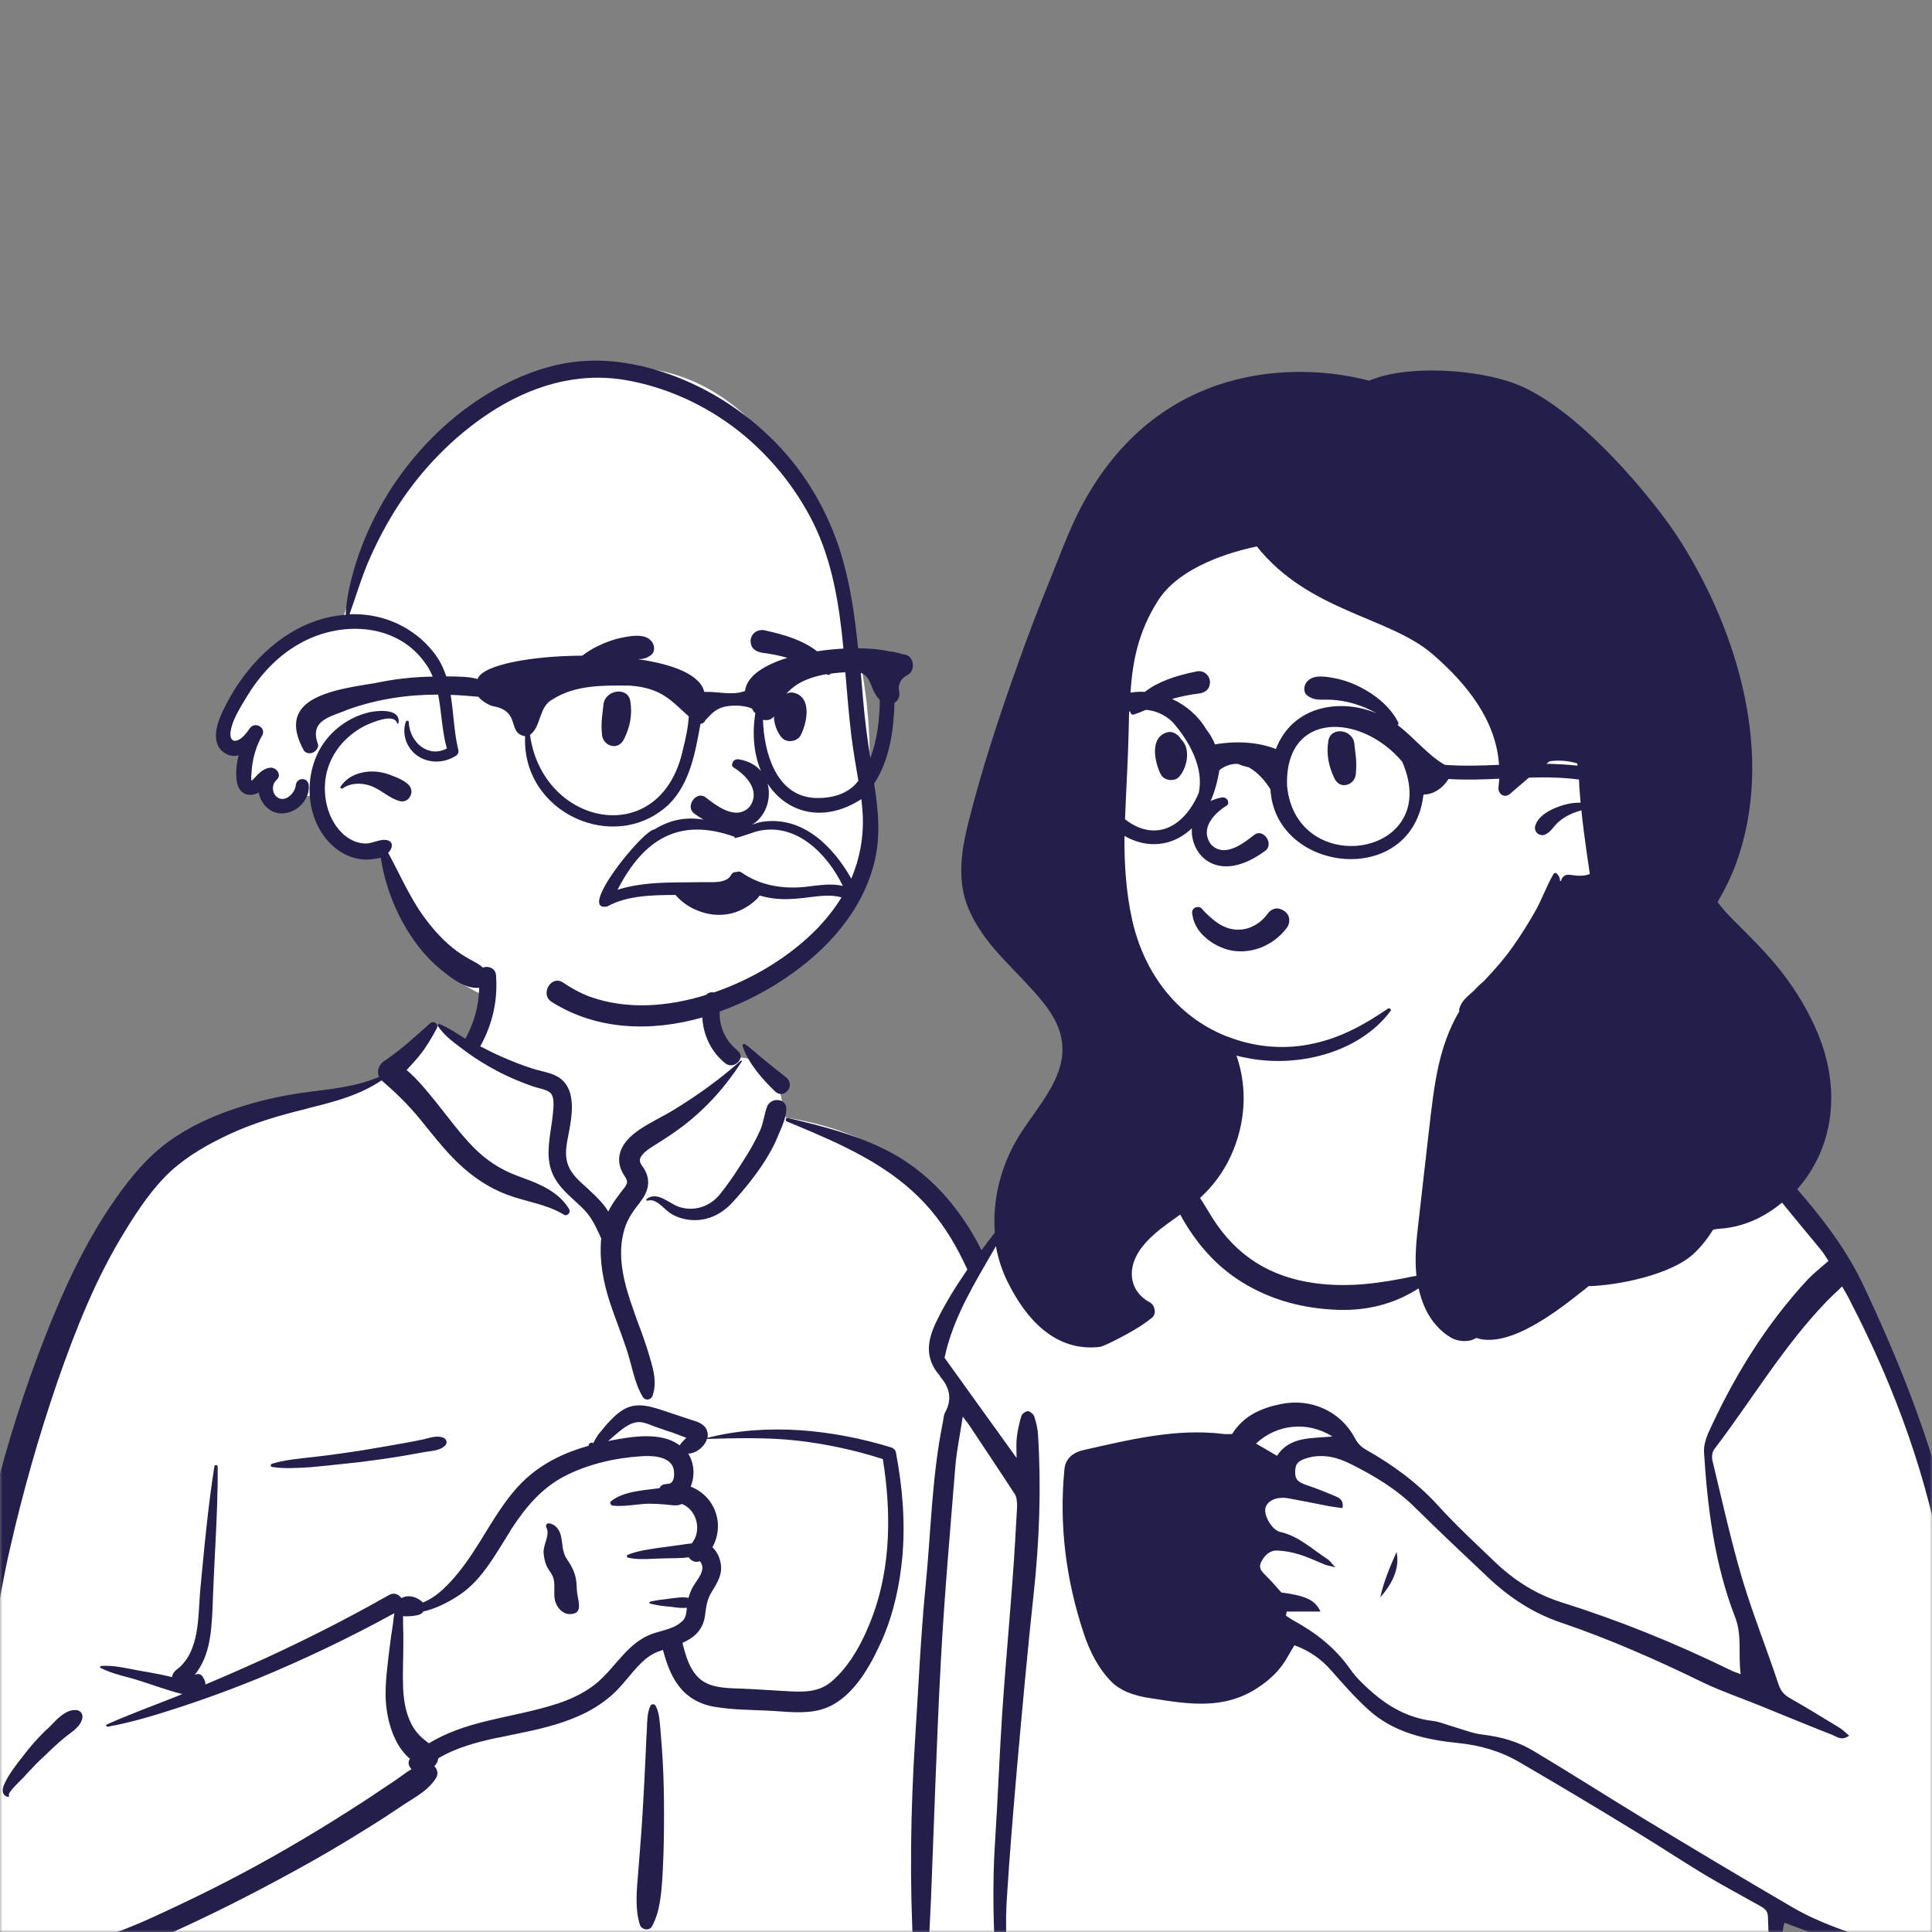 <?xml version="1.0" encoding="UTF-8"?>
<svg width="400px" height="400px" viewBox="0 0 400 400" version="1.1" xmlns="http://www.w3.org/2000/svg" xmlns:xlink="http://www.w3.org/1999/xlink">
    <rect x="0" y="0" width="400" height="400" fill="#808080" stroke="none"/>
    <title>05-Ik-wil-goed-contact-met-anderen</title>
    <defs>
        <rect id="path-1" x="0" y="0" width="400" height="400"></rect>
    </defs>
    <g id="Styleguide" stroke="none" stroke-width="1" fill="none" fill-rule="evenodd">
        <g id="De-Stap-naar-Gezonder---Styleguide---Illustraties" transform="translate(-600, -2616)">
            <g id="05-Ik-wil-goed-contact-met-anderen" transform="translate(600, 2616)">
                <mask id="mask-2" fill="white">
                    <use xlink:href="#path-1"></use>
                </mask>
                <g id="Mask"></g>
                <g mask="url(#mask-2)">
                    <g transform="translate(-10.667, 74.667)">
                        <path d="M421.333,294.224 L420.6,318.255 L415.746,325.831 C415.746,325.831 405.812,330.807 405.304,330.807 C404.796,330.807 392.379,326.68 391.983,326.566 C391.588,326.453 379.566,321.478 379.566,321.478 L378.945,338.667 L371.495,338.327 C371.495,338.327 354.337,339.006 353.603,338.327 C352.869,337.649 251.443,334.313 251.443,334.313 C251.443,334.313 245.573,334.765 237.84,335.161 C237.614,336.857 236.203,338.44 234.284,338.327 C230.728,337.988 227.229,337.592 223.673,337.479 C213.852,337.14 203.975,337.197 194.097,337.31 L192.743,337.31 C143.074,337.932 95.154,336.348 45.485,336.631 C43.679,336.631 42.776,334.991 43.058,333.408 C43.566,330.185 44.582,329.224 45.034,326.001 C33.294,329.111 18.562,330.468 6.822,326.906 C5.976,326.058 8.741,326.51 9.137,326.397 C-1.644,318.99 1.573,303.497 2.533,292.245 C8.459,253.852 10.548,211.445 33.52,178.65 C43.453,165.306 58.015,154.732 74.722,152.301 L75.174,152.244 L75.625,152.188 C80.366,151.566 85.616,151.283 89.792,148.739 C94.477,145.007 96.509,138.165 101.307,137.769 L104.354,139.635 L108.644,141.784 L111.353,131.663 C109.829,130.984 108.362,130.193 106.951,129.401 C105.201,128.383 104.862,126.517 105.427,125.047 C98.823,122.051 94.759,114.53 92.445,107.915 C90.47,106.784 90.018,103.957 89.623,101.921 C83.414,103.9 76.867,99.49 76.19,92.987 C76.077,92.083 76.02,91.122 75.964,90.16 L73.481,90.104 C72.803,92.083 70.207,93.214 68.175,92.761 C66.82,92.479 66.03,90.895 65.804,89.482 C65.748,89.256 65.692,89.029 65.692,88.747 C65.409,88.634 65.127,88.521 64.845,88.407 C64.28,88.577 63.772,88.577 63.265,88.407 C63.039,88.464 62.757,88.521 62.474,88.407 C61.91,88.294 61.628,87.955 61.402,87.559 C61.345,87.39 61.289,87.277 61.233,87.107 C61.233,87.05 61.233,86.994 61.176,86.937 C60.555,85.976 60.33,84.676 61.007,83.432 C61.233,82.979 61.458,82.47 61.628,81.962 C61.684,81.622 61.797,81.283 61.91,81 C60.95,80.944 59.991,80.887 59.031,80.661 C56.774,80.209 55.645,77.155 56.83,75.233 C57.056,74.837 57.338,74.498 57.564,74.102 C57.959,73.141 58.467,72.123 59.201,70.879 L59.426,70.54 L60.217,69.239 C63.208,64.207 67.046,60.136 71.562,57.422 C74.722,55.556 78.109,54.425 81.495,54.029 C87.196,34.07 99.952,16.372 117.505,5.289 C118.691,4.554 119.932,4.724 120.835,5.346 C153.628,-7.772 173.044,13.092 183.825,41.59 C192.856,65.508 174.794,21.178 183.825,45.039 C191.162,64.32 192.517,84.223 188.51,104.522 C187.607,108.989 186.252,113.173 183.373,116.735 C180.721,120.015 177.108,122.503 173.778,124.991 C170.448,127.535 167.005,129.967 163.28,131.889 C161.474,132.794 159.724,133.529 157.862,134.151 L161.192,142.519 L163.957,144.498 L163.901,144.272 C167.062,144.442 170.448,146.364 171.182,148.795 C172.424,150.322 172.48,154.676 173.383,156.711 C195.678,160.274 206.797,171.978 213.175,187.81 L219.383,179.951 L218.424,179.555 L240.606,168.02 L252.063,137.883 L254.095,137.43 C238.969,127.196 231.575,105.427 234.792,73.876 C235.921,54.991 242.017,33.617 259.965,24.401 C299.475,8.456 351.458,48.601 354.224,89.595 C355.183,103.618 347.451,118.941 333.227,122.842 C330.969,125.839 327.865,128.044 324.535,129.853 L379.228,170.677 L394.128,189.054 L407.336,218.4 L417.044,259.393 L421.333,294.224 Z" id="Path" fill="#FFFFFF"></path>
                        <g id="Group" stroke-width="1" fill="none">
                            <path d="M324.349,4.77 C337.349,9.674 353.275,28.895 358.678,37.519 C370.665,56.571 378.094,81.935 370.158,103.974 C369.089,106.849 367.795,109.498 366.275,112.091 C367.176,113.331 368.301,114.571 369.483,115.755 C373.029,119.306 376.574,122.744 379.669,126.746 C382.708,130.692 385.241,134.919 387.154,139.598 C390.756,148.391 390.925,158.311 386.197,166.71 C385.241,168.457 384.059,170.092 382.765,171.557 C388.111,177.701 393.063,184.183 396.552,191.624 C403.474,206.335 409.552,221.441 413.604,237.28 C416.475,248.61 418.332,260.165 419.513,271.776 C420.301,279.273 421.371,286.769 422.215,294.322 C422.89,300.523 422.89,306.779 421.652,313.092 C421.427,314.276 421.427,315.516 421.483,316.756 C421.596,319.518 420.808,322.054 418.951,324.084 C413.267,330.227 406.513,333.102 398.241,330.171 C392.275,328.029 386.366,325.718 380.119,323.407 C379.444,325.549 379.782,328.086 379.557,330.566 C379.275,333.102 379.163,335.639 378.938,338.513 C377.474,338.795 376.011,339.19 374.548,339.359 C352.037,341.952 329.414,341.726 306.847,340.204 C287.712,338.964 268.635,337.95 249.5,337.668 C238.977,337.499 228.453,337.048 217.76,336.766 C217.422,335.808 216.972,334.962 216.916,334.117 C216.353,324.929 216.072,315.741 216.691,306.497 C217.254,297.704 217.591,288.911 218.154,280.118 C218.773,270.93 219.617,261.743 220.293,252.555 C220.686,247.426 220.968,242.353 221.249,237.224 C221.249,236.378 221.193,235.307 220.743,234.631 C217.816,230.121 214.777,225.612 211.795,221.103 C211.401,220.427 210.894,219.806 209.994,218.623 C209.431,222.399 208.756,225.556 208.474,228.769 C207.405,242.071 206.223,255.317 205.492,268.619 C204.591,285.304 204.085,301.988 203.409,318.672 C203.128,325.042 202.79,331.355 202.453,337.724 C202.396,338.513 202.228,339.302 202.059,340.204 C200.539,339.697 200.652,338.401 200.539,337.386 C200.202,334.962 199.92,332.538 199.808,330.058 C198.964,315.065 199.189,300.128 200.145,285.191 C200.821,274.763 201.271,264.279 202.284,253.908 C203.409,242.635 203.578,231.192 205.829,220.032 C205.998,219.243 205.998,218.341 206.392,217.665 C207.799,215.072 207.293,212.761 205.548,210.619 C205.379,210.506 205.323,210.281 205.21,210.112 C202.002,206.448 202.678,202.671 204.647,198.726 C206.448,195.005 208.643,191.567 210.951,188.185 C208.925,183.732 206.505,179.561 203.353,175.841 C196.906,168.214 188.131,163.733 179.122,159.851 L177.892,159.325 L177.277,159.064 L176.045,158.547 C175.224,158.203 174.402,157.862 173.583,157.522 C173.213,157.364 173.289,156.759 173.717,156.777 L173.808,156.789 L174.708,157.015 C181.067,158.537 187.37,160.171 193.336,163.046 C199.357,165.921 204.422,170.204 208.418,175.446 C210.557,178.208 212.357,181.139 213.877,184.183 C214.665,183.112 215.453,182.041 216.297,180.97 C216.409,180.801 216.522,180.689 216.635,180.576 C216.128,173.981 217.76,167.217 221.08,161.468 C225.132,154.366 233.067,147.433 229.916,138.47 C228.79,135.258 226.483,132.552 224.232,130.072 C221.699,127.254 218.942,124.604 216.466,121.73 C214.046,118.855 211.907,115.699 210.669,112.091 C208.925,106.793 209.769,101.1 211.119,95.801 C213.933,84.472 217.648,73.311 221.587,62.32 C223.557,56.796 225.639,51.329 227.834,45.917 C228.139,45.169 228.44,44.416 228.739,43.662 L229.634,41.396 C231.125,37.616 232.641,33.831 234.531,30.248 C250.401,0.205 279.215,0.205 294.128,4.15 C301.838,0.825 316.301,1.727 324.349,4.77 Z M379.613,174.319 C375.899,177.419 371.453,179.448 366.613,179.73 C366.219,179.787 365.825,179.843 365.375,179.899 C364.249,181.703 362.955,183.338 361.436,184.803 C356.821,189.2 345.847,191.454 339.544,191.624 C339.262,191.905 338.925,192.131 338.587,192.413 C334.76,195.456 330.708,198.557 326.319,200.698 C323.336,202.164 319.397,203.404 316.301,202.333 C314.894,203.291 312.587,203.122 311.18,202.333 C308.873,201.037 306.959,198.782 305.834,196.415 C305.158,195.005 304.708,193.54 304.371,192.074 C304.314,192.131 304.258,192.131 304.202,192.187 C299.249,195.344 293.678,196.696 287.881,196.527 C280.734,196.302 273.981,194.611 267.79,190.778 C262.163,187.283 258.111,182.436 255.016,176.799 L254.614,177.088 L253.404,177.951 C250.718,179.874 248.084,181.863 246.349,184.634 C243.985,188.467 244.661,192.807 248.769,195.005 C249.782,195.569 250.176,197.373 249.163,198.162 C248.769,198.444 248.375,198.782 247.981,199.064 C245.674,200.811 239.37,204.08 238.357,204.193 C229.297,205.264 223.163,198.613 219.28,190.722 C218.098,188.354 217.31,185.874 216.86,183.338 C216.348,184.233 215.831,185.125 215.313,186.018 L214.538,187.357 C211.054,193.388 207.697,199.484 206.223,206.448 C211.063,213.155 215.903,219.919 221.137,227.19 C221.137,225.443 221.024,224.147 221.193,222.907 C221.362,221.385 221.699,219.919 222.15,218.454 C222.319,218.003 223.05,217.495 223.5,217.495 C223.951,217.552 224.626,218.116 224.795,218.566 C225.189,219.806 225.526,221.159 225.583,222.456 C226.258,233.391 225.864,244.326 224.682,255.261 C223.388,267.21 222.319,279.104 221.249,291.053 C220.461,300.241 219.673,309.428 219.111,318.616 C218.829,322.843 219.054,327.127 219.054,331.524 C227.89,331.693 236.725,331.862 245.617,331.975 C248.794,332.025 251.973,332.064 255.154,332.099 L264.7,332.201 C272.657,332.289 280.615,332.401 288.557,332.651 C298.687,332.989 308.76,334.004 318.89,334.568 C331.271,335.244 343.596,335.751 355.977,336.259 C363.011,336.597 370.046,336.766 377.306,336.935 C377.081,331.918 376.855,326.958 376.687,321.998 C376.63,320.758 375.73,320.307 374.829,319.8 C371.003,317.658 367.119,315.572 363.349,313.318 C358.622,310.443 354.007,307.399 349.28,304.525 C341.345,299.677 333.353,294.886 325.306,290.208 C321.366,287.897 317.089,286.657 312.531,286.206 C305.89,285.529 299.306,284.064 294.128,279.442 C291.314,276.905 288.782,274.031 286.306,271.212 C284.223,268.845 281.803,267.098 278.652,265.97 C278.202,266.759 277.751,267.492 277.301,268.281 C275.725,271.156 273.474,273.241 270.717,274.989 C263.943,279.277 256.803,278.181 249.6,277.037 L248.769,276.905 C247.137,276.68 245.561,276.285 244.041,275.665 C242.86,275.158 241.678,274.425 240.777,273.523 C238.02,270.705 236.275,267.21 235.037,263.49 C231.379,252.442 229.916,241.169 231.041,229.558 C231.21,227.585 232.505,226.119 234.981,225.556 C244.548,223.414 254.115,220.99 264.076,222.23 C264.583,222.287 265.089,222.23 265.764,222.23 C268.072,218.51 271.674,216.875 275.838,216.03 C282.029,214.734 288.219,217.495 291.145,223.019 C291.764,224.203 292.496,224.936 293.622,225.556 C299.08,228.656 304.089,232.32 308.366,236.998 C312.137,241.169 316.301,245.002 320.353,248.891 C324.293,252.611 328.739,255.43 333.916,257.064 C345.959,260.841 357.609,265.576 368.92,271.1 C369.427,271.381 369.99,271.55 371.059,271.945 C370.496,267.774 371.397,264.054 369.933,260.221 C365.656,249.23 364.193,237.618 363.461,225.95 C363.405,224.71 363.799,223.301 364.306,222.118 C369.596,210.45 376.18,199.684 384.903,190.271 C386.197,188.918 387.661,187.791 389.236,186.381 C388.73,185.649 388.223,184.747 387.604,184.014 C384.959,180.801 382.258,177.588 379.613,174.319 Z M101.098,138.245 C100.028,140.218 98.959,142.078 97.552,143.825 C96.708,144.896 95.751,145.854 94.851,146.869 C97.271,148.898 99.297,151.491 101.21,153.858 C103.686,156.958 105.994,160.115 108.751,162.933 C111.384,165.57 114.221,167.436 117.655,168.727 L118.15,168.908 L118.881,169.19 C122.539,170.486 126.422,172.177 128.505,175.672 C128.899,176.405 128.054,177.25 127.379,176.799 C123.777,174.601 119.557,174.15 115.673,172.685 C111.903,171.275 108.639,169.077 105.712,166.315 C103.461,164.191 101.51,161.833 99.576,159.446 L98.416,158.013 L97.834,157.297 C95.357,154.197 92.656,151.604 89.673,149.011 C85.236,151.992 80.227,153.357 75.145,154.61 L74.535,154.76 L73.972,154.929 C68.682,156.226 63.392,157.748 58.383,160.059 C53.994,162.088 49.66,164.511 46.059,167.781 C42.288,171.275 39.305,175.728 36.604,180.125 C30.526,189.933 26.305,200.642 22.535,211.464 C18.652,222.794 15.388,234.293 12.743,245.904 C11.392,251.822 10.323,257.741 9.422,263.772 C9.028,266.647 8.634,269.521 8.297,272.452 C7.903,275.609 7.846,278.765 6.89,281.753 C6.518,282.924 5.644,283.492 4.742,283.504 L4.582,283.5 L4.414,285.924 C4.188,289.193 3.907,292.462 3.851,295.731 C3.75,300.652 3.785,305.527 4.08,310.439 L4.188,312.078 L4.245,312.81 C4.582,316.812 5.258,321.265 8.24,324.196 C11.279,327.184 16.063,328.142 20.227,328.198 C29.907,328.311 39.249,323.745 47.859,319.687 C56.695,315.516 65.305,310.95 73.691,305.934 C77.968,303.397 82.189,300.748 86.353,298.042 C88.379,296.69 90.405,295.337 92.431,293.984 C93.613,293.195 94.682,292.293 95.864,291.617 C95.301,291.053 95.02,290.208 95.526,289.475 C92.093,286.544 90.686,281.245 90.518,276.962 C90.405,273.523 90.911,270.085 91.305,266.647 C91.531,264.899 91.756,263.152 92.037,261.461 C92.093,260.785 92.206,260.052 92.318,259.319 C83.089,264.392 73.634,268.901 63.955,272.903 C59.572,274.679 55.19,276.325 50.732,277.841 L48.816,278.483 L47.803,278.822 C42.963,280.4 38.011,281.922 33.002,282.824 C32.721,282.88 32.496,282.485 32.777,282.373 C37.129,280.419 41.57,278.776 45.982,277.05 L47.634,276.398 L48.422,276.06 C48.366,276.06 48.253,276.003 48.141,276.003 C45.271,275.271 42.401,274.2 39.53,273.298 C36.942,272.452 33.959,271.945 31.483,270.649 C31.314,270.536 31.427,270.254 31.595,270.254 C34.181,270.043 37.013,270.773 39.583,271.236 L40.093,271.325 L41.106,271.494 C42.851,271.832 44.595,272.114 46.284,272.565 C46.34,272.001 46.678,271.438 47.128,271.1 C52.044,267.504 51.647,260.215 52.109,254.724 L52.137,254.415 L52.53,250.3 C53.206,243.142 53.937,235.984 55.063,228.881 C55.176,228.543 55.738,228.656 55.738,228.994 C55.773,234.405 55.53,239.816 55.26,245.228 L55.056,249.286 C54.989,250.639 54.924,251.991 54.865,253.344 L54.782,255.373 L54.725,256.839 C54.708,257.271 54.69,257.703 54.672,258.136 L54.634,259.002 C54.413,263.764 53.936,268.492 50.955,272.114 C51.461,271.832 52.08,271.832 52.474,272.283 C52.924,272.847 53.206,273.467 53.206,274.087 C56.301,272.791 59.396,271.438 62.435,270.085 C72.284,265.688 81.907,260.841 91.249,255.543 C92.211,255.007 93.123,255.387 93.646,256.055 L93.725,256.163 L93.894,256.163 L94.066,256.074 C95.344,255.475 97.038,255.984 98.115,257.008 C98.171,257.064 98.171,257.064 98.227,257.121 C99.691,256.501 100.985,255.655 102.223,254.528 C104.699,252.273 106.782,249.511 108.639,246.693 C112.015,241.564 114.886,235.814 119.444,231.587 C123.158,228.149 127.717,226.007 132.557,224.654 C132.5,224.485 132.557,224.372 132.669,224.259 C132.894,224.034 133.063,223.921 133.401,224.09 C133.443,224.09 133.453,224.122 133.456,224.138 L133.457,224.147 L133.907,223.358 C134.189,222.907 134.414,222.456 134.526,222.343 C135.089,221.667 135.652,220.99 136.215,220.314 C137.228,219.186 138.297,218.059 139.591,217.27 C142.349,215.523 145.331,216.481 148.202,217.439 C149.365,217.815 150.528,218.216 151.691,218.608 L153.435,219.186 L153.604,219.243 C154.899,219.637 156.418,220.032 156.981,221.385 C157.206,221.892 157.262,222.456 157.15,223.019 C169.474,219.863 183.15,221.328 195.137,224.992 C195.587,225.105 196.037,225.499 196.15,226.007 C197.5,233.109 198.119,240.324 197.5,247.539 C196.961,253.48 195.698,259.319 193.315,264.806 L192.998,265.519 L192.829,265.857 C190.409,271.156 186.583,277.638 180.673,279.273 C177.128,280.287 173.189,279.667 169.587,279.498 C166.041,279.329 162.44,279.329 158.95,278.765 C155.799,278.314 153.098,276.905 151.184,274.369 C149.496,272.17 148.652,269.578 147.92,266.928 C147.583,267.041 147.301,267.154 146.963,267.267 C145.613,267.774 144.431,268.619 143.418,269.634 C141.279,271.72 139.591,274.312 137.284,276.342 C135.202,278.145 132.838,279.611 130.305,280.682 C126.108,282.535 121.657,283.482 117.214,284.395 L115.549,284.738 C115.271,284.795 114.994,284.853 114.717,284.911 L113.929,285.078 L113.535,285.135 C109.37,286.037 105.093,287.164 101.435,289.362 C101.323,289.982 101.041,290.602 100.591,290.997 C101.21,291.617 101.492,292.575 100.929,293.477 C99.711,295.437 97.788,296.724 95.834,297.962 L95.144,298.397 L94.629,298.725 L94.119,299.057 L93.95,299.17 C91.531,300.804 89.111,302.383 86.634,303.905 C81.626,307.061 76.505,310.048 71.327,312.867 C62.998,317.432 54.444,321.773 45.777,325.662 C46.233,327.945 46.142,330.319 46.406,332.661 L46.509,333.44 L46.565,333.835 C46.722,334.725 46.539,335.469 45.971,336.067 L45.834,336.202 L45.777,336.259 L45.721,336.315 L45.65,336.371 C45.614,336.396 45.574,336.421 45.54,336.446 L45.496,336.484 L45.383,336.54 C44.812,336.905 44.097,336.933 43.459,336.669 L43.301,336.597 L43.245,336.54 L43.132,336.484 C42.288,335.977 41.725,334.737 42.063,333.778 C42.863,331.624 43.219,329.381 43.842,327.206 L44.089,326.395 L43.47,326.676 L42.626,327.071 C33.509,331.073 23.323,334.399 13.362,331.693 C8.916,330.509 4.808,327.973 2.613,323.858 C0.418,319.8 0.137,315.121 0.024,310.612 C-0.089,305.032 0.193,299.395 0.924,293.871 C1.431,290.151 2.05,286.375 2.95,282.711 C2.5,282.316 2.162,281.696 2.05,280.964 C1.6,277.469 2.388,273.861 2.838,270.367 C3.288,266.928 3.795,263.546 4.357,260.165 C5.483,253.344 6.833,246.524 8.353,239.76 C10.979,228.326 14.371,217.045 18.48,206.064 L19.102,204.419 L19.496,203.404 C23.548,192.864 28.219,182.549 34.747,173.305 C37.842,168.908 41.163,164.906 45.552,161.693 C49.66,158.706 54.331,156.564 59.115,154.929 C63.955,153.295 68.907,152.167 73.916,151.491 C79.037,150.815 84.383,150.364 89.167,148.278 C88.604,147.207 89.111,145.742 90.124,145.065 C93.556,142.811 96.708,139.88 99.747,137.174 C100.479,136.554 101.548,137.343 101.098,138.245 Z M392.05,191.68 C390.868,192.864 389.855,193.709 388.955,194.667 C379.951,203.968 373.366,215.184 365.544,225.443 C365.15,225.95 365.037,227.021 365.206,227.698 C367.176,235.871 368.977,244.044 371.34,252.104 C373.535,259.432 376.405,266.59 378.825,273.861 C379.275,275.271 379.894,276.116 381.132,276.849 C384.622,278.822 387.998,280.907 391.431,282.993 C392.163,283.444 392.726,284.007 393.513,284.684 C391.938,285.811 390.981,284.909 390.024,284.515 C384.959,282.542 379.951,280.456 374.942,278.427 C371.059,276.849 367.063,275.496 363.293,273.692 C353.726,269.014 343.99,264.73 333.916,261.292 C328.176,259.375 323.28,256.163 318.89,252.048 C313.769,247.2 308.591,242.353 303.583,237.393 C299.7,233.56 295.141,230.854 290.414,228.487 C287.656,227.078 284.674,226.289 281.522,227.134 C279.496,227.698 278.877,228.318 278.821,229.896 C278.764,231.587 279.271,232.151 281.241,232.827 C283.267,233.503 285.236,234.293 287.206,235.138 C287.994,235.476 288.894,235.927 288.613,237.562 C287.656,237.449 286.756,237.336 285.799,237.167 C282.985,236.604 280.171,236.04 277.358,235.533 C275.05,235.138 273.137,235.984 272.687,237.449 C272.293,238.745 273.474,241.226 274.994,242.184 C275.163,242.297 275.388,242.409 275.557,242.466 C279.552,243.311 282.366,246.129 285.63,248.215 C286.024,248.497 286.306,248.948 287.15,249.85 C285.968,249.511 285.461,249.455 285.011,249.286 C283.21,248.553 281.466,247.708 279.609,247.144 C278.145,246.693 276.626,246.411 275.106,246.355 C273.531,246.299 272.461,247.369 271.786,248.722 C271.054,250.188 272.18,250.921 273.024,251.822 C274.037,252.837 274.938,253.908 275.951,255.035 C280.892,255.695 282.887,256.57 283.975,258.81 L284.054,258.981 L277.076,258.981 C277.02,259.263 276.964,259.545 276.907,259.826 C277.414,260.165 277.864,260.503 278.37,260.785 C283.041,263.321 287.093,266.478 290.189,270.874 C290.92,271.945 291.821,272.96 292.777,273.861 C296.829,277.863 301.444,280.964 307.353,281.64 C308.816,281.809 310.28,282.485 311.743,282.88 C313.656,283.444 315.626,284.233 317.596,284.458 C321.366,284.909 324.855,285.867 328.063,287.784 C335.717,292.35 343.202,297.141 350.799,301.763 C361.042,307.963 371.284,314.107 381.639,320.138 C387.21,323.407 393.345,325.436 399.535,327.353 C407.02,329.664 413.21,326.225 417.094,319.687 C417.825,318.391 418.557,316.925 418.726,315.46 C419.12,311.796 419.57,308.076 419.232,304.468 C418.669,296.239 417.881,287.953 416.925,279.724 C415.855,270.367 414.786,261.01 413.267,251.71 C409.946,231.643 403.081,212.761 393.739,194.724 C393.288,193.765 392.726,192.807 392.05,191.68 Z M146.401,278.483 C147.136,279.851 147.234,281.563 147.381,283.114 L147.414,283.444 L147.414,283.613 C147.583,285.586 147.751,287.615 147.864,289.757 C148.089,293.59 148.145,297.366 148.145,301.199 C148.145,304.533 148.104,307.908 147.95,311.253 L147.864,312.923 L147.808,313.994 C147.583,317.376 147.301,321.153 145.669,324.14 C145.05,325.211 143.474,324.873 143.137,323.802 C142.06,320.351 142.528,316.333 142.817,312.784 L142.855,312.303 L143.08,309.428 C143.305,306.61 143.531,303.735 143.699,300.861 C143.925,296.915 144.15,293.026 144.318,289.08 C144.356,288.216 144.393,287.377 144.431,286.529 L144.487,285.247 L144.6,283.331 C144.656,281.696 144.656,279.949 145.331,278.483 C145.557,278.089 146.176,278.089 146.401,278.483 Z M26.178,279.377 L26.418,279.385 C27.318,279.442 27.881,280.174 27.712,281.076 C27.318,282.936 25.405,283.951 24.054,285.078 C22.535,286.318 21.128,287.671 19.721,289.024 C18.642,290.01 17.642,291.036 16.654,292.101 L16.063,292.744 L15.613,293.251 C15.232,293.687 12.379,296.283 12.495,296.964 L12.517,297.028 L12.517,297.084 C12.574,297.253 12.461,297.422 12.292,297.366 C10.998,296.972 11.054,295.844 11.561,294.717 C12.517,292.575 14.15,290.546 15.613,288.686 C16.844,287.058 18.204,285.517 19.656,284.062 L20.284,283.444 L20.79,282.993 C22.149,281.632 23.896,279.542 25.941,279.386 L26.178,279.377 Z M143.193,226.852 C137.903,227.19 132.163,228.543 127.435,231.023 C122.702,233.53 119.442,237.458 116.586,241.842 L116.292,242.297 L116.18,242.522 C113.31,247.031 110.552,252.273 106.05,255.373 C103.743,256.952 101.041,258.361 98.284,258.981 C98.136,259.277 97.859,259.486 97.528,259.61 L97.383,259.657 L97.215,259.714 C96.498,259.867 95.41,260.021 94.415,259.963 L94.119,259.939 L94.119,261.461 C94.176,262.87 94.176,264.279 94.176,265.688 C94.176,268.676 94.007,271.607 94.119,274.594 C94.232,277.243 94.626,279.949 95.864,282.316 C96.764,284.064 98.002,285.191 99.466,286.262 C103.067,284.064 107.119,282.711 111.284,281.696 C116.292,280.456 121.414,279.611 126.31,277.976 C128.673,277.187 130.981,276.116 133.007,274.707 C135.045,273.294 136.646,271.443 138.216,269.606 L138.578,269.183 L138.86,268.901 C140.604,266.872 142.518,264.956 144.994,263.885 C145.742,263.549 146.573,263.311 147.413,263.074 L148.132,262.87 C149.448,262.489 150.731,262.047 151.691,261.179 C152.704,260.446 152.76,259.319 152.873,258.192 C151.772,258.342 150.672,258.136 149.61,258.009 L149.215,257.966 L148.596,257.91 C147.47,257.797 146.401,257.628 145.275,257.346 C145.05,257.29 145.05,257.008 145.275,256.952 C146.385,256.662 147.494,256.538 148.639,256.401 L149.215,256.332 L149.552,256.275 C150.734,256.163 152.028,255.881 153.21,256.163 C153.435,255.373 153.717,254.584 154.167,253.795 C154.786,252.724 155.912,251.484 156.08,250.188 C156.129,249.85 156.053,249.47 155.924,249.155 L155.855,249.004 L155.799,248.891 C155.754,248.801 155.673,248.675 155.585,248.599 L155.518,248.553 L155.482,248.581 C155.461,248.595 155.433,248.61 155.405,248.61 C154.505,248.891 153.717,248.44 153.267,247.764 C151.666,247.964 149.932,247.942 148.38,247.974 L147.808,247.989 L146.119,248.046 C144.262,248.159 142.349,248.215 140.66,247.82 C140.435,247.764 140.379,247.369 140.604,247.257 C142.743,246.355 145.275,246.073 147.526,245.735 C148.764,245.566 150.059,245.397 151.297,245.228 C152.141,245.115 153.041,244.946 153.886,244.889 C156.08,242.184 154.899,237.9 151.86,236.716 C150.734,237.224 149.721,236.942 148.539,236.829 C147.357,236.716 146.176,236.66 144.937,236.66 C142.461,236.716 139.929,237.336 137.509,237.054 C137.171,236.998 136.777,236.491 137.171,236.153 C138.936,234.707 141.411,234.228 143.632,233.893 L143.981,233.842 L144.487,233.785 C145.275,233.673 146.176,233.56 147.189,233.447 C147.414,232.996 147.808,232.658 148.427,232.602 C148.596,232.602 148.733,232.57 148.862,232.554 L148.989,232.545 L149.131,232.532 C150.449,232.325 150.383,229.977 150.002,229.051 C148.989,226.683 145.275,226.683 143.193,226.852 Z M157.037,223.245 C156.531,224.879 154.842,226.232 153.154,226.289 C154.448,228.318 154.561,230.967 153.66,233.109 C155.63,233.898 157.318,235.307 158.331,237.28 C159.738,240.042 159.57,243.142 158.163,245.678 C159.344,246.749 160.02,248.553 159.963,250.188 C159.907,252.048 158.782,253.626 157.881,255.148 C156.925,256.783 156.868,258.248 156.587,260.108 C156.153,262.717 154.463,264.33 152.223,265.352 L151.972,265.463 L152.085,265.97 C152.704,268.338 153.435,270.818 155.18,272.565 C157.302,274.745 160.633,274.817 163.496,274.921 L163.79,274.932 L163.959,274.932 C165.943,275.017 167.958,275.133 169.982,275.257 L172.007,275.383 L174.033,275.496 C177.128,275.665 180.111,275.665 182.643,273.636 C186.751,270.254 189.565,264.73 191.366,259.826 C195.137,249.568 195.193,238.238 193.448,227.416 C187.652,225.556 181.63,224.259 175.609,223.583 C169.418,222.907 163.228,223.076 157.037,223.245 Z M124.284,240.718 C125.578,240.887 126.422,241.902 126.76,243.142 C127.21,244.946 126.985,246.58 128.054,248.159 C129.18,249.793 129.855,251.146 130.024,253.175 C130.071,253.88 130.079,254.545 130.178,255.237 L130.249,255.655 L130.362,256.275 C130.474,256.895 130.587,257.459 130.531,258.135 C130.474,258.699 130.193,259.206 129.574,259.375 C127.604,259.995 126.085,258.53 125.578,256.726 C125.184,255.148 125.747,253.232 125.128,251.766 C124.79,250.921 124.115,250.244 123.777,249.399 C123.44,248.553 123.271,247.708 123.215,246.806 C123.102,245.115 124.621,243.086 123.777,241.564 C123.621,241.252 123.801,240.795 124.14,240.727 L124.228,240.718 L124.284,240.718 Z M299.812,246.637 C300.431,249.737 299.306,252.781 296.435,256.05 C297.111,252.95 298.293,250.075 299.812,246.637 Z M102.392,222.963 C103.067,223.188 103.405,224.034 102.842,224.598 C101.889,225.553 100.586,225.659 99.31,225.856 L99.072,225.894 L98.959,225.894 C97.383,226.176 95.808,226.458 94.232,226.74 C91.249,227.247 88.266,227.641 85.284,228.036 C82.962,228.29 80.673,228.543 78.367,228.773 L76.054,228.994 L74.873,229.107 C72.227,229.276 69.526,229.445 66.994,229.051 C66.6,228.994 66.656,228.487 66.994,228.374 C69.808,227.529 72.903,227.303 75.773,226.965 C78.812,226.627 81.907,226.176 84.946,225.725 C88.041,225.218 91.08,224.71 94.119,224.147 C95.47,223.921 96.877,223.639 98.227,223.358 C99.522,223.076 101.041,222.456 102.392,222.963 Z M270.717,224.203 C272.18,225.049 273.531,225.838 275.05,226.74 C277.751,222.681 282.085,223.188 286.531,222.738 C281.409,219.525 275.05,220.145 270.717,224.203 Z M142.405,219.806 C140.359,220.13 138.468,222.104 136.781,223.508 L136.552,223.696 L137.396,223.527 C141.736,222.701 147.417,221.822 151.14,224.403 L151.409,224.598 L151.409,224.541 C151.634,224.18 151.896,223.892 152.193,223.589 L152.422,223.358 L152.493,223.287 L152.535,223.245 L152.76,223.019 L152.31,222.85 C151.356,222.479 150.253,222.058 149.986,221.962 L149.946,221.948 L148.984,221.643 C148.029,221.328 147.09,220.99 146.119,220.652 C144.937,220.201 143.643,219.581 142.405,219.806 Z M93.163,75.059 C93.106,75.228 92.937,75.171 92.881,75.059 C92.363,73.242 89.028,74.437 87.625,74.989 L87.31,75.115 C85.734,75.735 84.215,76.693 82.92,77.821 C80.106,80.244 78.249,83.683 77.968,87.403 C77.686,91.067 78.756,95.069 81.401,97.718 C82.695,99.014 84.383,99.916 86.24,99.972 C87.929,100.029 89.786,98.676 91.305,99.465 C91.587,99.634 91.812,100.029 91.812,100.367 C91.756,100.987 91.474,101.494 91.024,101.889 C93.613,106.624 95.695,111.64 99.015,115.924 C100.647,118.066 102.505,120.095 104.643,121.786 C105.656,122.575 106.782,123.308 107.907,123.928 C108.92,124.492 109.877,124.943 110.665,125.675 C111.678,125.224 113.253,125.732 113.366,127.254 C113.76,132.383 112.634,137.399 110.158,141.852 C110.158,141.909 110.102,141.909 110.102,141.965 C111.621,142.754 113.197,143.543 114.773,144.22 C116.799,145.122 118.881,145.911 120.963,146.587 C122.877,147.207 125.241,147.433 126.816,148.729 C130.121,151.377 129.005,156.833 128.323,160.446 L128.279,160.679 L128.167,161.242 C127.829,163.102 127.604,165.019 128.392,166.822 C129.183,168.619 130.717,169.97 132.157,171.246 L132.444,171.501 L132.725,171.783 C134.076,173.023 135.652,174.545 136.608,176.179 C137.509,174.319 138.747,172.797 140.041,171.106 C140.942,169.866 140.323,169.472 139.647,168.288 C139.028,167.161 138.691,165.921 138.916,164.624 C139.31,162.2 141.223,160.453 143.137,159.157 C145.388,157.635 147.92,156.508 150.284,155.042 C155.067,152.111 159.795,148.729 164.015,144.952 C164.128,144.84 164.353,144.952 164.241,145.122 C160.92,150.251 157.037,154.647 152.197,158.368 C150.474,159.699 148.707,160.858 146.898,161.996 L146.119,162.482 L145.5,162.877 C144.656,163.441 143.643,164.173 143.249,165.075 C142.855,165.977 143.643,166.653 144.093,167.443 C145.455,169.788 144.866,172.028 143.348,174.009 L143.193,174.206 L143.137,174.319 C141.505,176.348 140.266,178.208 139.704,180.745 C138.446,186.056 140.057,191.633 141.852,196.65 L142.011,197.091 L142.067,197.316 C142.936,199.684 143.845,202.051 144.619,204.454 L144.994,205.659 L145.219,206.448 C146.007,209.041 146.682,211.633 145.782,214.283 C145.5,215.184 144.262,215.41 143.756,214.564 C141.955,211.577 141.505,207.97 140.379,204.644 C139.31,201.431 138.015,198.218 136.946,195.005 C135.652,191.008 134.771,186.7 135.096,182.28 L135.145,181.703 L135.089,181.647 L134.751,180.858 C133.795,178.828 132.894,176.968 131.15,175.334 C129.349,173.586 127.379,172.065 125.972,169.979 C123.791,166.802 124.097,163.345 124.606,159.845 L124.706,159.167 C124.855,158.172 125.009,157.175 125.115,156.181 L125.184,155.437 L125.241,154.817 C125.297,153.802 125.353,152.393 124.678,151.66 C123.89,150.871 122.145,150.645 121.132,150.307 C118.544,149.405 115.955,148.334 113.535,147.038 C111.484,145.936 109.477,144.744 107.594,143.385 L106.894,142.867 L105.825,142.078 C104.193,140.838 102.448,139.485 101.323,137.738 C101.21,137.569 101.435,137.23 101.66,137.343 C103,137.895 104.229,138.641 105.444,139.406 L106.485,140.063 L107.007,140.387 C107.063,140.33 107.063,140.274 107.119,140.218 C108.864,136.949 109.821,133.454 109.877,129.846 C106.838,130.128 103.855,127.648 101.604,125.788 C99.297,123.872 97.327,121.504 95.695,119.024 C92.544,114.233 90.349,108.596 89.505,102.903 C88.492,103.185 87.366,103.298 86.522,103.298 C84.271,103.298 82.076,102.453 80.331,101.1 C73.803,96.027 73.128,85.712 77.686,79.173 C79.805,76.18 82.974,73.923 86.533,72.959 L86.916,72.86 L87.085,72.804 C88.942,72.409 93.725,71.959 93.163,75.059 Z M263.119,84.81 C262.725,87.234 262.106,89.376 261.319,91.179 C261.994,90.841 262.725,90.616 263.57,90.447 C264.808,90.221 265.314,91.63 264.695,92.081 C262.388,93.49 258.899,96.703 261.375,100.142 C264.245,103.185 268.409,99.691 270.435,98.112 C272.293,96.872 274.431,100.029 272.687,101.438 C262.951,108.653 257.041,102.453 257.435,96.816 C253.383,100.705 248.037,101.043 243.479,98.394 C243.422,104.313 243.816,110.231 245.111,115.98 C247.531,126.577 254.115,135.596 264.301,139.767 C264.583,139.88 264.808,139.936 265.089,140.049 C270.379,142.078 276.119,142.641 281.691,141.571 C287.825,140.443 292.946,137.625 298.067,134.13 C298.349,133.961 298.799,134.356 298.574,134.638 C291.877,143.6 278.652,146.587 268.128,144.22 C267.622,144.163 267.171,143.994 266.665,143.882 C269.029,150.645 268.522,158.086 265.483,164.681 C263.964,168.006 261.769,170.937 259.124,173.361 C260.024,174.714 260.812,176.123 261.712,177.532 C266.665,185.367 273.7,189.763 282.929,191.003 C289.851,191.962 296.548,191.003 303.245,189.594 C303.47,189.538 303.695,189.538 303.92,189.482 C303.526,185.761 303.92,181.985 304.371,178.208 C304.896,173.699 305.396,169.215 305.905,164.722 L306.678,157.973 L306.898,156.101 C307.456,151.419 308.101,146.723 309.492,142.247 C310.336,139.598 311.405,137.061 312.812,134.694 C312.756,134.525 312.756,134.299 312.812,134.13 C313.262,132.665 314.219,131.876 315.345,130.861 C315.513,130.748 315.626,130.579 315.795,130.466 C316.358,129.846 316.977,129.226 317.596,128.719 C317.821,128.494 318.102,128.268 318.327,127.986 C320.353,125.844 322.267,123.646 323.955,121.222 C325.587,118.911 327.106,116.488 328.513,114.008 C329.92,111.527 330.877,108.709 332.34,106.229 C332.453,106.06 332.79,106.004 332.959,106.173 C333.364,106.579 333.633,107.03 333.642,107.527 L333.635,107.695 L333.86,107.751 C333.972,106.962 334.704,106.285 335.717,106.455 C337.236,106.68 338.531,106.793 339.825,106.285 C339.6,104.764 339.375,103.242 339.15,101.663 C338.756,98.845 338.362,95.97 338.081,93.096 C337.349,93.321 336.617,93.547 335.886,93.885 C334.873,94.336 333.916,94.956 333.072,95.745 C332.284,96.534 331.721,97.549 330.708,98.056 C329.583,98.676 328.176,97.661 328.513,96.365 C329.189,93.772 333.016,92.25 335.435,91.743 C336.223,91.574 337.068,91.518 337.912,91.518 C337.799,89.939 337.63,88.417 337.574,86.726 C334.197,86.276 330.708,86.219 327.219,86.332 C326.093,87.29 324.912,88.305 323.786,89.263 C323.617,89.432 323.448,89.545 323.28,89.714 C322.154,90.672 320.747,89.714 320.916,88.305 C320.972,87.685 321.029,87.121 321.085,86.557 C317.483,86.726 313.938,86.839 310.561,86.614 C309.492,88.417 307.409,89.883 305.384,89.827 C303.132,109.386 274.656,106.173 273.7,88.756 C272.574,86.952 271.167,85.317 269.197,84.19 C268.466,84.021 267.734,83.852 267.059,83.514 C265.933,83.344 264.189,83.852 263.119,84.81 Z M173.47,155.042 C173.365,156.769 172.679,158.351 171.995,159.922 L171.838,160.284 L171.782,160.453 C171.05,162.257 170.15,163.891 169.137,165.526 C167.167,168.626 164.86,171.501 162.383,174.206 C160.132,176.687 157.206,178.152 153.829,177.927 C152.366,177.814 150.959,177.419 149.721,176.687 C148.202,175.841 146.626,173.305 144.712,173.925 C144.544,173.981 144.375,173.699 144.544,173.586 C146.738,171.839 149.215,174.545 151.297,175.221 C154.448,176.236 157.712,175.108 159.738,172.572 C161.877,169.923 163.79,166.935 165.591,164.004 C166.492,162.539 167.28,161.017 168.011,159.439 C168.743,157.86 168.855,156.113 169.474,154.478 C170.206,152.449 173.583,152.618 173.47,155.042 Z M164.916,141.514 C166.323,142.472 167.561,143.712 168.912,144.783 C170.375,145.967 171.838,147.151 173.357,148.334 C175.552,150.025 172.963,153.126 171.106,151.265 C168.461,148.729 165.591,145.46 164.409,141.909 C164.297,141.627 164.691,141.345 164.916,141.514 Z M147.695,2.29 C156.08,4.996 163.734,9.674 170.037,15.762 C176.565,22.018 181.349,29.797 184.275,38.364 C186.583,45.241 187.596,52.4 188.327,59.558 C190.747,59.558 192.998,59.784 194.743,60.178 C195.362,60.234 195.981,60.347 196.6,60.516 C196.825,60.516 197.106,60.629 197.275,60.742 C197.5,60.798 197.782,60.798 198.007,60.854 C199.976,61.193 200.258,64.236 198.57,65.082 C197.275,65.702 196.487,66.998 196.825,68.464 C197.05,69.535 196.6,70.38 195.868,70.831 C195.699,76.468 194.855,82.724 191.647,87.572 C192.492,92.814 192.998,98.112 191.816,103.354 C189.847,112.091 184.106,119.475 177.241,124.943 C172.176,129.001 166.154,132.439 159.682,134.75 C159.519,137.743 160.773,140.579 163.037,142.547 L163.284,142.754 L163.396,142.867 C165.197,144.332 162.609,146.925 160.808,145.46 C157.938,143.149 156.249,139.654 156.08,135.99 C145.557,138.978 134.301,138.696 124.903,132.777 C122.37,131.199 124.79,127.084 127.266,128.775 C129.011,129.959 130.868,130.974 132.838,131.706 C140.604,134.468 149.102,133.736 156.868,131.312 C157.262,130.861 157.881,130.692 158.5,130.805 C166.492,128.043 174.145,123.477 180.054,117.39 C181.912,115.417 183.544,113.331 184.894,111.133 C180.448,109.78 174.708,112.824 167.955,110.738 C167.73,111.077 167.448,111.415 167.111,111.697 C165.535,113.162 163.453,114.233 161.483,114.571 C159.288,114.966 157.093,114.684 155.067,113.838 C153.323,113.162 151.747,112.035 150.509,110.626 C145.557,110.626 140.323,110.795 136.44,112.993 C129.912,114.346 143.699,97.211 146.176,97.041 C149.777,94.843 152.985,94.505 156.305,95.012 C155.686,94.674 155.011,94.223 154.336,93.716 C152.535,92.307 154.73,89.094 156.643,90.334 C158.725,91.912 162.946,95.463 165.873,92.363 C168.349,88.868 164.803,85.599 162.496,84.19 C161.877,83.795 162.383,82.33 163.678,82.555 C165.704,82.894 167.223,83.795 168.236,84.979 C166.829,81.71 166.323,77.595 167.054,72.973 C166.886,72.86 166.717,72.691 166.604,72.466 C166.548,72.353 166.435,72.184 166.379,72.071 C166.098,71.846 164.072,71.169 161.483,71.508 C158.894,71.846 158.05,73.086 156.756,74.382 C156.587,74.833 156.249,75.115 155.686,75.228 C154.617,81.09 153.548,87.516 149.102,91.912 C137.959,102.34 118.656,93.659 119.388,77.764 C115.505,77.088 118.712,72.522 112.578,71.508 C111.453,71.113 110.383,70.38 109.708,69.591 C107.795,69.422 105.881,69.253 103.968,69.197 C104.587,72.917 104.643,76.806 105.544,80.526 C105.712,81.033 105.487,81.541 105.037,81.823 C102.561,83.401 99.297,83.457 96.877,81.653 C94.795,80.075 93.838,77.257 94.682,74.777 C94.795,74.439 95.301,74.495 95.301,74.833 C95.47,79.061 99.353,82.33 103.18,80.301 C102.167,76.693 102.111,72.804 101.379,69.14 C95.076,69.14 88.829,70.042 82.695,72.24 C82.521,72.315 82.344,72.388 82.165,72.459 L81.806,72.599 C81.445,72.738 81.08,72.873 80.718,73.008 L80.357,73.143 C77.484,74.234 74.967,75.487 76.561,79.568 C76.452,80.986 74.815,81.824 73.74,80.906 L73.634,80.808 L73.456,80.481 C69.225,72.564 74.609,69.621 81.218,68.061 L81.686,67.953 L82.234,67.833 C82.417,67.794 82.6,67.756 82.785,67.718 L83.338,67.609 C83.523,67.573 83.708,67.538 83.893,67.504 L84.449,67.403 C85.005,67.304 85.559,67.21 86.109,67.12 L86.656,67.031 C87.201,66.943 87.74,66.857 88.266,66.773 C92.206,65.927 96.202,65.476 100.253,65.42 C99.916,64.631 99.578,63.898 99.072,63.165 C93.163,54.091 80.894,53.696 72.284,58.825 C67.888,61.38 64.382,65.245 61.766,69.561 L61.479,70.042 L60.691,71.339 C59.678,73.086 58.608,75.059 58.383,76.975 C58.271,78.046 58.665,79.117 59.959,78.553 C60.972,78.102 61.76,77.031 62.379,76.13 C63.423,74.644 65.7,75.898 65.023,77.479 L64.968,77.595 L64.911,77.652 C63.751,79.765 63.035,82.077 62.811,84.448 L62.773,84.923 L62.717,85.655 C62.66,86.163 62.66,86.952 62.773,86.952 C62.885,86.952 63.786,85.937 63.955,85.768 C64.686,85.035 65.418,84.472 66.431,84.303 C67.742,84.029 69.053,85.614 68.048,86.687 L67.95,86.783 L67.894,86.839 C66.881,87.741 66.937,89.545 68.063,90.39 C69.65,91.541 71.556,89.708 71.867,88.155 L71.89,88.023 L71.89,87.966 C72.059,86.219 74.479,86.163 74.591,87.966 C74.873,91.856 70.258,95.125 66.769,93.152 C65.418,92.363 64.518,90.954 64.236,89.432 C63.786,89.657 63.336,89.827 62.829,89.883 C61.141,90.052 60.015,88.925 59.734,87.346 C59.396,85.543 59.621,83.57 60.072,81.71 C59.171,81.935 58.271,81.879 57.314,81.315 C54.5,79.681 55.288,76.017 56.357,73.537 C60.972,62.996 70.483,53.414 82.245,52.625 C82.301,50.709 82.582,48.961 82.976,47.101 C86.972,28.782 100.028,11.872 117.024,3.981 C121.526,1.896 126.366,0.43 131.375,0.092 C136.834,-0.303 142.461,0.599 147.695,2.29 Z M258.28,113.162 C258.561,113.106 258.842,113.106 259.067,113.162 C259.293,113.275 259.461,113.388 259.63,113.613 C259.855,113.895 260.08,114.12 260.306,114.346 C262.163,116.149 263.851,117.502 266.327,117.784 C267.678,117.897 268.916,117.671 270.041,117.108 C271.223,116.544 272.236,115.699 273.024,114.628 L273.024,114.628 L273.137,114.515 C273.587,113.838 274.15,113.557 274.712,113.444 C275.332,113.331 276.007,113.557 276.57,113.951 C277.132,114.346 277.526,114.909 277.583,115.586 C277.639,116.206 277.526,116.826 277.076,117.446 C275.725,119.25 273.925,120.602 271.899,121.448 C269.929,122.237 267.734,122.519 265.596,122.124 C263.626,121.73 261.6,120.715 260.024,119.25 C258.617,117.953 257.661,116.262 257.492,114.346 C257.435,114.064 257.548,113.838 257.661,113.613 C257.829,113.388 258.054,113.275 258.28,113.162 Z M167.448,97.436 C166.998,97.492 161.821,99.465 162.834,98.62 C151.353,94.449 143.925,99.014 138.522,109.555 C142.899,108.152 147.514,108.045 152.103,108.013 L153.414,108.005 C154.286,108 155.157,107.993 156.024,107.976 C157.825,107.92 161.089,108.371 162.046,106.455 C162.327,106.004 162.721,105.835 163.115,105.891 C163.453,105.722 163.847,105.722 164.241,106.004 C168.124,108.709 172.851,109.442 177.522,108.935 C180.054,108.653 182.756,108.146 185.176,108.766 C181.968,102.114 175.44,95.463 167.448,97.436 Z M169.587,87.573 C170.431,90.672 169.249,94.336 166.379,96.083 C167.111,95.801 167.842,95.576 168.574,95.463 C176.847,94.279 183.093,100.48 186.92,107.244 C188.665,103.129 189.509,98.676 189.284,93.941 C189.228,92.87 189.115,91.799 189.002,90.785 C181.341,95.734 173.789,93.771 169.751,87.819 L169.587,87.573 Z M277.132,87.966 C278.933,107.582 309.548,102.791 300.994,83.063 C292.552,72.973 276.682,72.409 277.132,87.966 Z M247.925,72.297 C247.137,72.635 246.349,72.973 245.392,73.255 C245.336,73.255 245.223,73.311 245.167,73.311 C244.921,73.213 244.847,73.114 244.795,73.053 L244.773,73.03 L244.773,72.973 C244.717,72.917 244.661,72.804 244.661,72.579 C244.604,72.635 244.548,72.635 244.435,72.691 C244.379,75.341 244.323,78.102 244.21,80.977 C244.041,85.599 243.76,90.277 243.591,94.956 C249.782,99.747 255.747,96.703 258.842,89.545 C260.024,84.303 256.816,78.666 253.44,74.833 C251.808,73.255 249.894,72.466 247.925,72.297 Z M125.128,70.098 C122.145,71.62 122.764,75.791 120.401,77.482 C122.989,96.478 147.583,101.494 152.085,80.413 C152.647,78.215 153.154,75.791 153.267,73.65 C149.777,70.606 147.808,67.731 140.998,67.28 C135.708,67.224 129.799,67.111 125.128,70.098 Z M90.951,85.591 L91.305,85.712 L91.868,85.937 C93.106,86.388 94.401,86.952 95.301,87.854 C96.652,89.263 95.301,91.743 93.388,91.179 C91.249,90.616 89.505,88.756 87.366,88.023 C85.453,87.346 83.258,87.403 81.569,88.587 C81.344,88.699 81.007,88.417 81.176,88.192 C82.526,86.219 84.552,85.317 86.86,85.092 C88.252,84.988 89.645,85.169 90.951,85.591 Z M185.682,64.518 L185.626,64.518 C184.735,64.565 183.883,64.651 183.102,64.744 L182.643,64.8 L182.622,64.824 C182.569,64.885 182.495,64.983 182.249,65.082 C182.193,65.082 182.08,65.026 182.024,65.026 C181.912,64.969 181.855,64.913 181.743,64.913 C177.241,65.702 174.877,67.337 173.47,68.971 C173.976,68.689 174.539,68.633 175.158,68.802 C178.816,69.817 177.747,75.002 176.453,77.539 C175.777,78.892 173.526,79.23 172.513,78.046 C171.557,76.919 170.938,75.284 170.881,73.65 C170.431,74.27 169.812,74.551 168.63,74.382 C168.855,81.09 171.275,89.77 178.873,90.503 C182.362,90.785 186.189,89.883 188.271,87.121 C188.327,87.065 188.327,87.008 188.383,86.952 C187.877,84.021 187.37,81.033 186.976,78.046 C186.414,73.537 186.076,69.028 185.682,64.518 Z M285.687,78.722 C286.193,75.622 290.92,76.355 291.089,79.455 C291.258,81.428 291.652,82.724 291.371,85.655 C291.145,87.854 288.163,88.925 286.981,86.557 C285.743,84.021 285.236,81.484 285.687,78.722 Z M252.258,76.975 C253.383,76.637 254.34,77.257 255.016,78.102 C255.072,78.159 255.128,78.272 255.184,78.384 C257.267,80.301 256.479,84.19 254.847,86.106 C253.834,87.29 251.583,86.952 250.964,85.599 C249.725,83.119 248.656,78.046 252.258,76.975 Z M270.886,38.477 C265.933,39.492 254.847,42.536 250.345,49.807 C246.293,56.232 245.167,62.264 244.717,68.746 C245.674,68.577 246.686,68.52 247.699,68.577 C250.445,66.42 254.22,65.243 257.449,64.553 L257.886,64.462 L258.336,64.349 C258.842,64.236 259.349,64.293 259.799,64.462 C260.193,64.631 260.587,64.969 260.868,65.42 C261.206,66.04 261.262,66.547 261.093,67.224 C260.981,67.731 260.699,68.126 260.306,68.407 C259.912,68.689 259.405,68.858 258.899,68.915 C256.985,69.14 255.128,69.535 253.327,70.042 C256.31,71.395 258.842,73.65 260.418,76.355 C261.15,77.257 261.769,78.328 262.219,79.455 C266.271,78.722 271.054,78.892 274.825,80.413 C278.314,71.339 288.275,69.873 295.704,73.03 C294.184,72.184 292.665,71.508 290.92,71 C289.401,70.549 287.938,70.324 286.418,70.211 C284.561,70.098 282.873,70.549 281.297,69.309 C280.396,68.577 280.622,67.167 281.297,66.435 C282.487,65.08 284.562,65.34 286.271,65.613 L286.474,65.646 L287.037,65.758 C288.838,66.096 290.695,66.773 292.327,67.618 C295.479,69.197 298.574,71.733 300.15,74.89 C300.262,75.115 300.206,75.341 300.037,75.453 C303.414,77.99 306.115,81.541 309.773,83.683 C313.487,83.965 317.258,83.852 321.029,83.683 C320.409,74.382 314.275,66.829 307.241,60.742 C298.18,52.963 281.691,52.005 270.886,38.477 Z M331.907,82.896 L331.496,82.95 L330.821,83.457 C333.016,83.514 335.154,83.626 337.293,83.852 C337.236,83.683 337.236,83.57 337.236,83.401 C335.512,82.877 333.69,82.694 331.907,82.896 Z M188.89,64.631 C189.059,66.604 189.228,68.577 189.396,70.549 C189.734,74.495 190.241,78.384 190.86,82.274 C192.323,78.441 192.773,74.213 192.829,70.268 C190.747,68.182 191.254,65.533 188.89,64.631 Z M141.167,70.493 C141.617,73.311 141.111,75.904 139.816,78.441 C138.578,80.864 135.539,79.737 135.314,77.539 C135.033,74.608 135.427,73.255 135.595,71.282 C135.877,68.126 140.66,67.393 141.167,70.493 Z M111.959,10.858 C104.531,15.762 98.171,22.3 93.275,29.74 C90.911,33.348 88.885,37.181 87.141,41.126 C85.509,44.847 84.383,48.736 83.033,52.512 C84.102,52.456 85.227,52.512 86.353,52.625 C92.093,53.245 97.44,56.232 100.873,60.967 C101.886,62.376 102.561,63.842 103.067,65.364 C105.063,65.416 107.402,65.371 109.17,65.823 L109.539,65.927 L109.584,65.808 C110.774,62.946 120.771,61.136 131.206,61.08 C132.219,60.347 133.232,59.671 134.301,59.163 C135.836,58.395 137.51,57.766 139.197,57.404 L139.704,57.303 L140.266,57.191 C142.011,56.909 144.262,56.627 145.5,58.036 C146.176,58.769 146.401,60.178 145.5,60.911 C144.6,61.644 143.699,61.813 142.743,61.813 C149.89,62.827 155.63,64.969 156.474,68.577 C159.738,68.52 162.158,69.366 164.916,68.407 C165.254,65.307 168.912,62.996 173.695,61.531 C171.951,61.024 170.15,60.685 168.349,60.46 C167.842,60.347 167.336,60.178 166.942,59.896 C166.548,59.614 166.267,59.22 166.154,58.713 C165.985,58.036 166.041,57.529 166.379,56.909 C166.66,56.458 167.054,56.12 167.505,55.951 C167.939,55.806 168.373,55.744 168.807,55.8 L169.024,55.838 L169.474,55.951 C172.851,56.683 176.903,57.867 179.829,60.178 C181.63,59.896 183.487,59.727 185.288,59.614 C184.444,50.652 183.037,41.577 178.985,33.461 C175.271,26.077 169.868,19.482 163.396,14.409 C156.587,9.11 148.427,5.39 139.929,3.981 C129.912,2.347 120.344,5.334 111.959,10.858 Z" id="Combined-Shape" fill="#231E4A" fill-rule="nonzero"></path>
                        </g>
                    </g>
                </g>
            </g>
        </g>
    </g>
</svg>